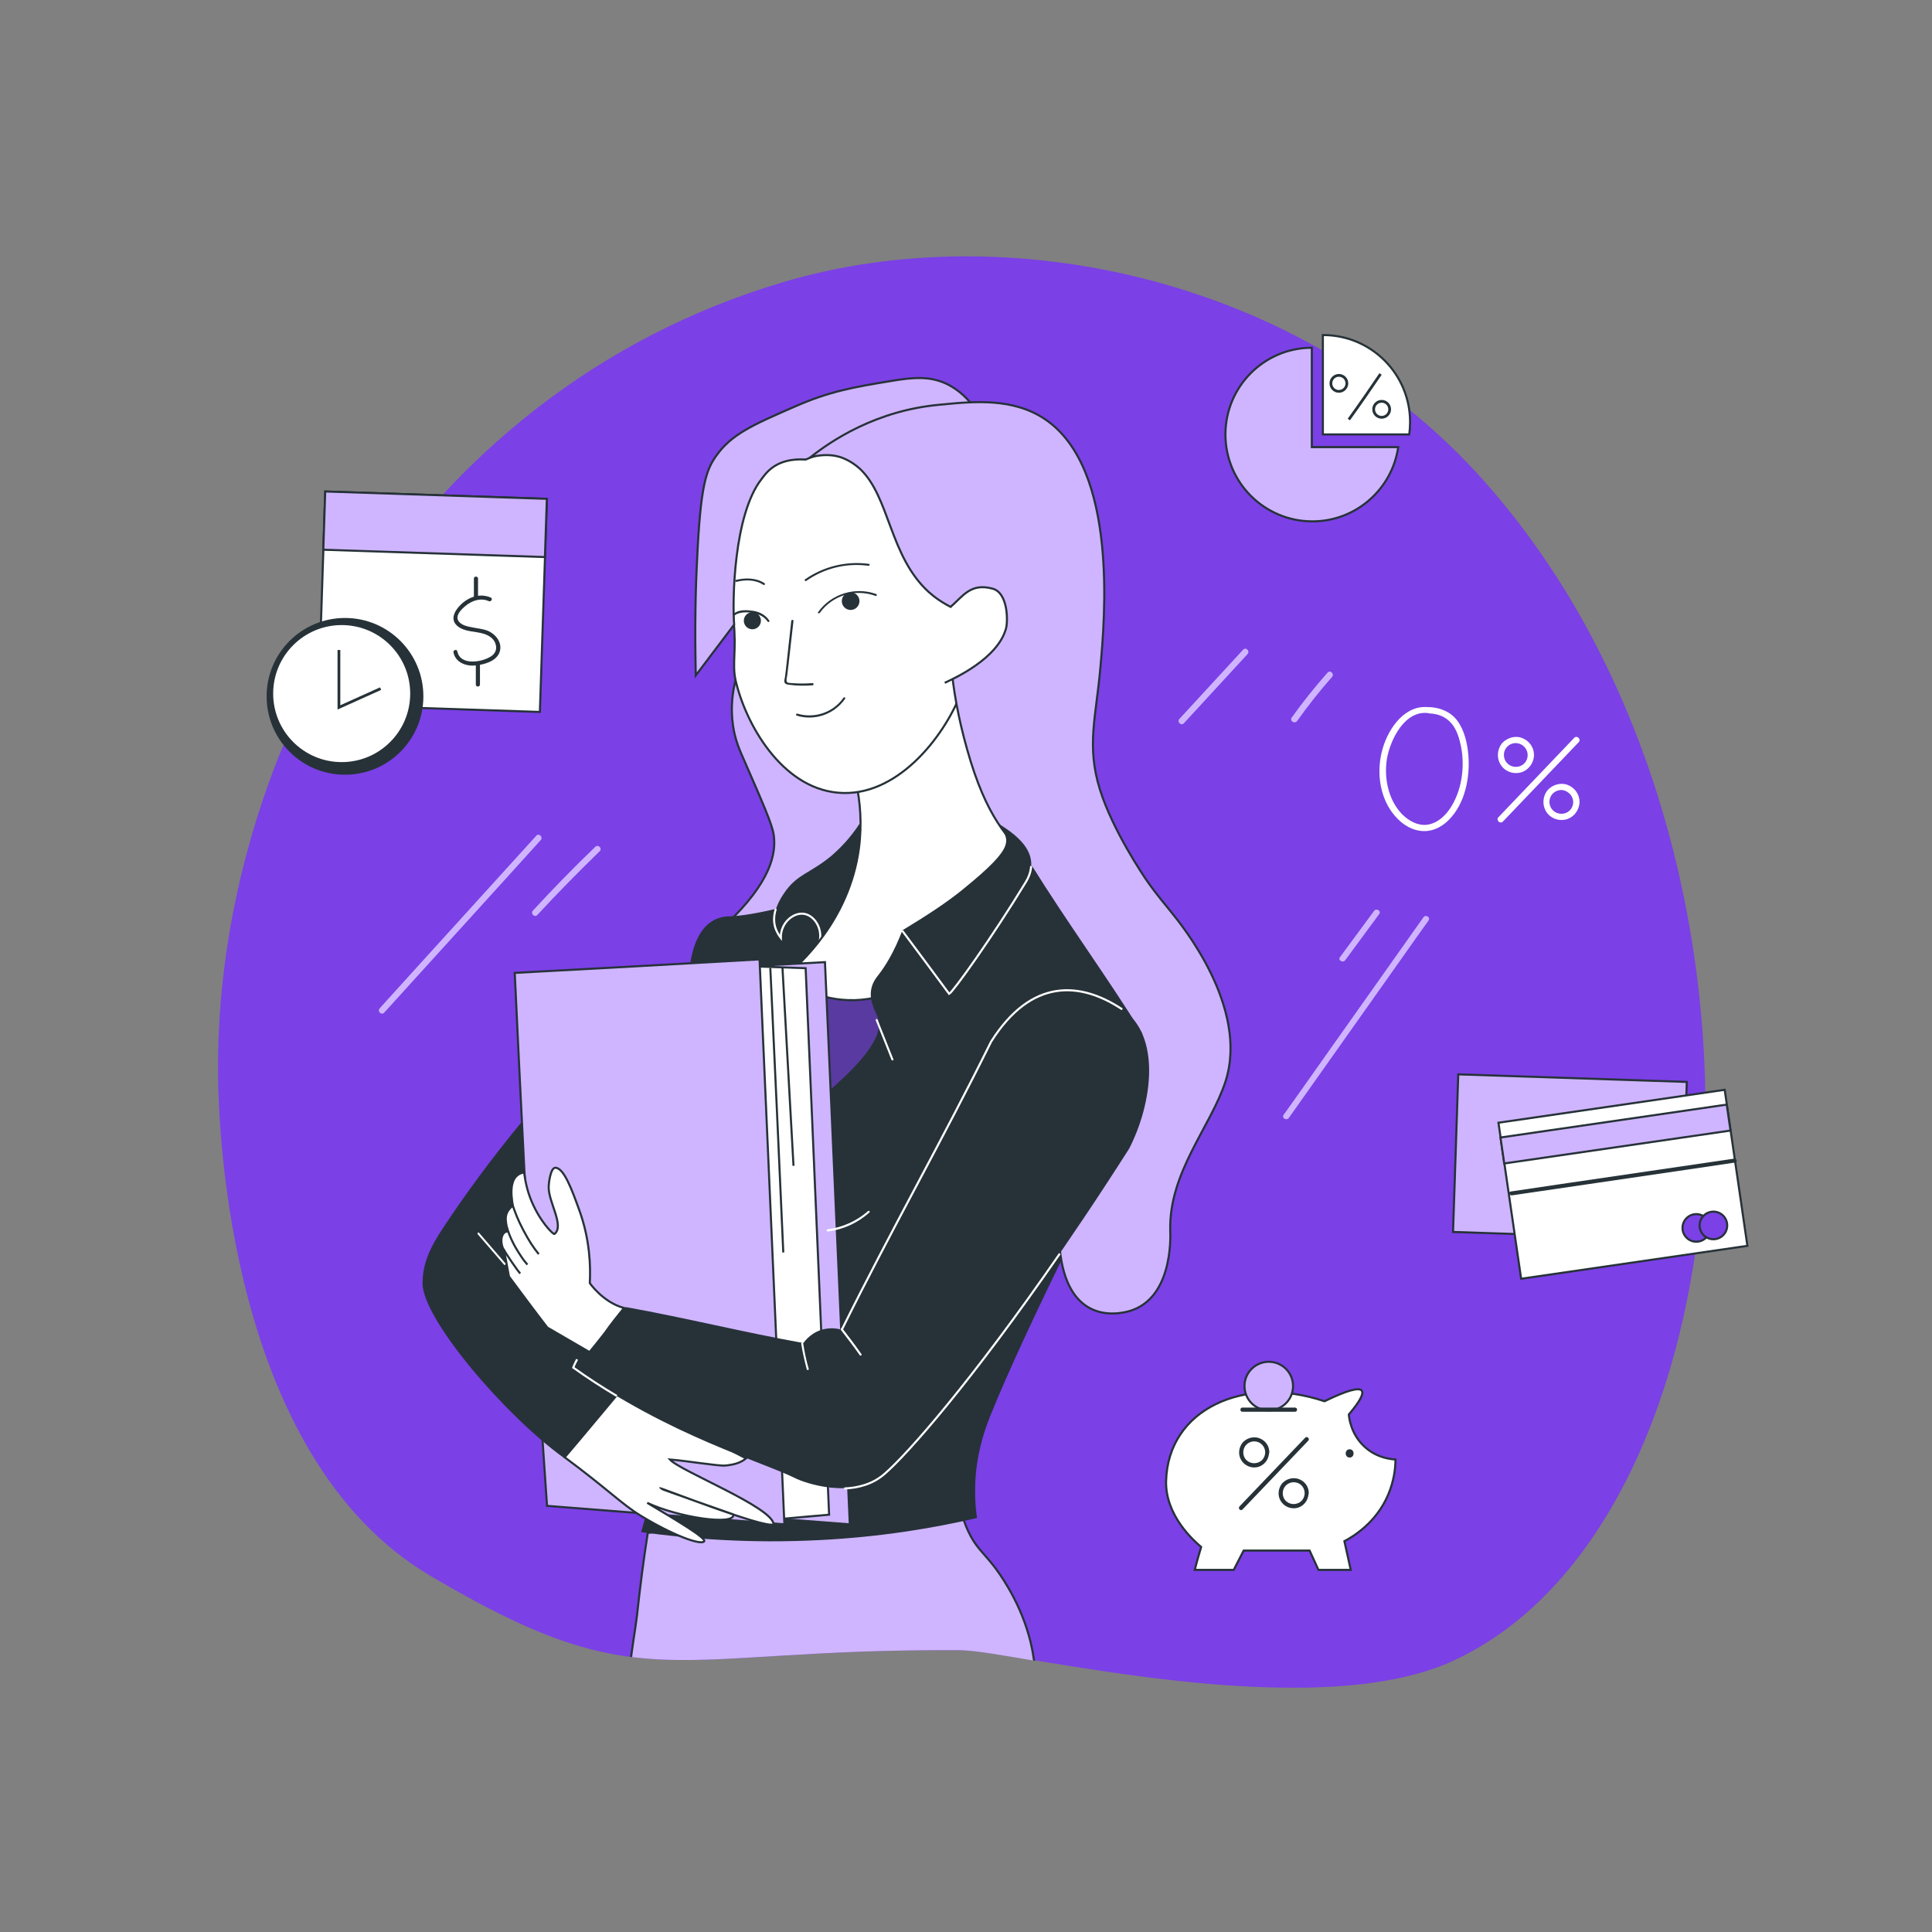 <?xml version="1.0" encoding="utf-8"?>
<!-- Generator: Adobe Illustrator 23.0.6, SVG Export Plug-In . SVG Version: 6.00 Build 0)  -->
<svg version="1.1" xmlns="http://www.w3.org/2000/svg" xmlns:xlink="http://www.w3.org/1999/xlink" x="0px" y="0px"
	 viewBox="0 0 700 700" style="enable-background:new 0 0 700 700;" xml:space="preserve">
<rect x="0" y="0" width="700" height="700" fill="#808080" stroke="none"/>
<g id="Layer_1">
</g>
<g id="Layer_2">
</g>
<g id="Layer_3">
</g>
<g id="Layer_4">
	<g>
		<path style="opacity:0.2;fill:#263238;" d="M275.3,350.2c5.9,0,11.8-0.1,17.6-0.1c3.3,66.2,6.6,132.3,9.9,198.5
			c-6.9,0.6-13.8,1.2-20.6,1.8C279.9,483.7,277.6,417,275.3,350.2z"/>
		<path style="fill:#7B40E6;" d="M347.9,597.9c-106.8-0.7-114.6,18.9-192.2-27.1c-72.8-43.2-76.5-161.6-76.7-181.4
			C77.9,272.8,150,142,283.5,102.3c82.1-24.5,187.9-1.2,252.6,70.2c119.3,131.7,101.2,378.1-9.5,429.2
			C474.6,625.7,368.7,598.1,347.9,597.9z"/>
		<path style="fill:#CFB5FF;stroke:#263238;stroke-width:0.75;stroke-miterlimit:10;" d="M266.5,246.5c-1,3.9-1.9,9.7-0.9,16.5
			c0.8,5.3,2.4,8.8,4.3,13.1c6.5,14.9,9.8,22.4,10.4,26.2c1.1,6.9-1.1,17.4-17.1,32.5c20.9,14.6,49.6,8.2,61.8-12
			c11.1-18.4,5.9-44-13.1-57.3C296.7,259.1,281.6,252.8,266.5,246.5z"/>
		
			<rect x="116.5" y="179.3" transform="matrix(1 3.313422e-02 -3.313422e-02 1 7.304 -5.071)" style="fill:#FFFFFF;stroke:#263238;stroke-width:0.75;stroke-miterlimit:10;" width="80.3" height="77.2"/>
		
			<rect x="117.4" y="179.3" transform="matrix(1 3.313422e-02 -3.313422e-02 1 6.377 -5.117)" style="fill:#CFB5FF;stroke:#263238;stroke-width:0.75;stroke-miterlimit:10;" width="80.3" height="21.1"/>
		<circle style="fill:#263238;" cx="125" cy="252.3" r="28.4"/>
		<circle style="fill:#FFFFFF;stroke:#263238;stroke-width:0.75;stroke-miterlimit:10;" cx="123.8" cy="251.3" r="25.2"/>
		<path style="fill:none;stroke:#263238;stroke-miterlimit:10;" d="M122.8,235.5c0,6.9,0,13.8,0,20.8c5-2.3,10.1-4.5,15.1-6.8"/>
		<path style="opacity:0.4;fill:#263238;" d="M291.3,358.3c9.3,0.2,18.7,0.5,28,0.7c1.2,3.1,3.1,9.6,1.2,17.1
			c-2.8,10.9-12.5,19.3-24.9,22C294.2,384.9,292.8,371.6,291.3,358.3z"/>
		<path style="fill:#263238;" d="M307.9,321.7c-24.9,7.9-37.1,10.1-43.6,10.3c-0.8,0-3.1,0.1-5.5,1.3c-6.4,3.3-8.4,12-9.2,19.1
			c15.3,1.1,30.6,2.1,45.9,3.2C299.7,344.2,303.8,333,307.9,321.7z"/>
		<path style="fill:#FFFFFF;stroke:#263238;stroke-width:0.75;stroke-miterlimit:10;" d="M435.2,560.5c-2.7-2.3-13-11.4-12.7-23.9
			c0.7-26.1,28.3-38.6,57.4-28.9c8-3.9,12.6-5.2,13.5-3.8c0.8,1.1-0.8,4-4.7,8.6c0.1,1.3,0.8,7.6,6.3,12.2c4.3,3.6,9,4,10.6,4.1
			c0,3.1-0.5,7.8-2.7,12.9c-4.4,10.2-12.8,15.1-15.8,16.7c0.8,3.5,1.5,6.9,2.3,10.4c-3.9,0-7.8,0-11.7,0c-1.1-2.3-2.1-4.7-3.2-7
			c-8,0-15.9,0-23.9,0c-1.2,2.3-2.4,4.7-3.6,7c-4.7,0-9.4,0-14.1,0C433.6,565.9,434.4,563.2,435.2,560.5z"/>
		<circle style="fill:#CFB5FF;stroke:#263238;stroke-width:0.75;stroke-miterlimit:10;" cx="459.7" cy="502.2" r="8.8"/>
		<g>
			<defs>
				<path id="SVGID_1_" d="M347.9,597.9c-106.8-0.7-114.6,18.9-192.2-27.1c-72.8-43.2-76.5-161.6-76.7-181.4
					c-1.1-116.7,75.9-249,209.3-288.7c82.1-24.5,191.8-19.5,259,49.6c118.5,121.8,91.1,401.6-19.6,452.7
					C475.8,627.1,368.7,598.1,347.9,597.9z"/>
			</defs>
			<clipPath id="SVGID_2_">
				<use xlink:href="#SVGID_1_"  style="overflow:visible;"/>
			</clipPath>
			<path style="clip-path:url(#SVGID_2_);fill:#CFB5FF;stroke:#263238;stroke-width:0.75;stroke-miterlimit:10;" d="M234.7,555.4
				c-1.5,9.6-2.8,19.6-3.9,29.9c-0.6,5.1-2,12.7-2.4,17.7c48.6,2.5,98.2,2.4,146.8,4.9c-0.2-3.9-0.7-9.2-2.4-15.2
				c-3.8-13.6-11.3-23.4-12.5-25c-4.2-5.4-6.8-7.1-9.5-12.9c-2.1-4.5-2.9-8.7-3.3-11.6C309.9,547.3,272.3,551.3,234.7,555.4z"/>
		</g>
		<path style="fill:#263238;" d="M390.3,445.1c-15.1,30.2-25.9,54-31.1,66.9c-1.8,4.4-4.6,11.7-5.6,21.6c-0.6,6.8-0.2,12.5,0.4,16.4
			c-15.9,3.7-35.1,6.9-57,8c-25,1.3-46.9-0.4-64.7-2.9c5.6-20,11.1-40,16.7-60C296,478.4,343.1,461.7,390.3,445.1z"/>
		<path style="fill:#FFFFFF;stroke:#263238;stroke-width:0.75;stroke-miterlimit:10;" d="M510.6,157.4c0.2-1.5,0.3-3,0.3-4.5
			c0-17.4-14.1-31.5-31.5-31.5c0,0-0.1,0-0.1,0c0,12,0,24,0,36C489.8,157.4,500.2,157.4,510.6,157.4z"/>
		
			<rect x="527.1" y="390.4" transform="matrix(1 3.313422e-02 -3.313422e-02 1 14.193 -18.606)" style="fill:#CFB5FF;stroke:#263238;stroke-width:0.75;stroke-miterlimit:10;" width="82.8" height="57.1"/>
		
			<rect x="546.5" y="400.1" transform="matrix(0.99 -0.144 0.144 0.99 -55.733 89.38)" style="fill:#FFFFFF;stroke:#263238;stroke-width:0.75;stroke-miterlimit:10;" width="82.8" height="57.1"/>
		<path style="fill:#263238;" d="M311.8,297.9c-3.8,5.9-7.7,9.7-10.6,12.2c-7.7,6.4-12.5,6.6-17.1,13.5c-1.5,2.2-4.5,6.9-3.2,12
			c0.5,1.8,1.4,3.2,2.1,4.1c-0.1-5.5,4.6-9.3,8.4-8.7c3.4,0.5,6.5,4.6,5.8,9.4c2.2-1.1,11.3-6.1,15.5-17.2
			C317.5,310.7,312.7,299.8,311.8,297.9z"/>
		<path style="fill:none;stroke:#FFFFFF;stroke-width:0.75;stroke-miterlimit:10;" d="M281.1,329.3c-0.6,1.9-0.9,4.1-0.3,6.4
			c0.5,1.8,1.4,3.2,2.1,4.1c-0.1-5.5,4.6-9.3,8.4-8.7c3.4,0.5,6.5,4.6,5.8,9.4c2.2-1.1,11.3-6.1,15.5-17.2c4.8-12.5-0.1-23.3-1-25.3
			"/>
		
			<rect x="543.8" y="405.7" transform="matrix(0.99 -0.144 0.144 0.99 -53.134 88.806)" style="fill:#CFB5FF;stroke:#263238;stroke-width:0.75;stroke-miterlimit:10;" width="82.8" height="9.5"/>
		<path style="fill:#FFFFFF;stroke:#263238;stroke-width:0.75;stroke-miterlimit:10;" d="M310.3,284.2c1.3,6.1,2.1,14.1,0.9,23.2
			c-3.5,25.9-21.2,41.9-27.1,46.7c8.2,5.8,15.5,7.6,20.8,8.1c25.7,2.6,51.6-22,67.5-59.7c-6.1-5.2-12.2-9.2-18.3-22.6
			c-8.2-17.9-4.5-34.4-3.2-39.3C337.3,255.1,323.8,269.6,310.3,284.2z"/>
		<circle style="fill:#7B40E6;stroke:#263238;stroke-width:0.75;stroke-miterlimit:10;" cx="614.6" cy="444.9" r="5"/>
		<path style="fill:#FFFFFF;stroke:#263238;stroke-width:0.75;stroke-miterlimit:10;" d="M308.5,161.5c-0.1,0-0.3-0.1-0.3-0.1
			c-12-2.1-23.4,3.7-28.6,7.6c-13.6,10.3-15.2,43.7-13.8,56c1.1,10.4-0.6,15.7,0.7,21.4c3.6,15.8,16.6,38.9,37,40.8
			c21.2,2,38.4-19.9,44.7-36.1C364,210,324.1,164.4,308.5,161.5z"/>
		<path style="fill:#CFB5FF;stroke:#263238;stroke-width:0.75;stroke-miterlimit:10;" d="M291.9,166.5c-10.8-0.7-14.4,5-16,7.1
			c-10.1,12.9-10.6,44.2-9.9,52.7c-4.6,6.1-9.3,12.3-13.9,18.4c-0.4-17.1-0.1-31.5,0.5-42.4c1.2-26.1,3.2-31.9,6.8-37
			c5.5-7.9,13.2-11.3,28.6-18c12.5-5.5,21.2-7,34.5-9.2c8.7-1.5,14.4-1.8,20.3,0.9c4.9,2.3,8.1,5.9,9.9,8.3
			C336,148.3,291.9,166.5,291.9,166.5z"/>
		<path style="fill:#CFB5FF;stroke:#263238;stroke-width:0.75;stroke-miterlimit:10;" d="M293.6,165.7c2.3-0.6,6.5-1.5,11.1,0
			c0.8,0.3,3.7,1.3,6.8,4.1c10.9,10.1,10.7,31.7,25,44.7c1.8,1.6,4.7,3.9,9,5.9c-2.1,10-1.8,27.3,4.9,51.1c7,25,15,32.3,22.1,39.7
			c10.8,74.7,11.7,116.9,11.2,130c-1.3,33,13.9,36.1,23.5,34.3c17.8-3.2,16.9-27.3,16.8-29.5c-0.6-21.2,14.7-37.8,20-54.1
			c8.8-27.1-16.6-57.6-19.3-61c-2.5-3.2-5.1-6-9.3-12c-0.8-1.2-12.2-17.8-16.9-32.9c-4.9-15.8-1.4-26.1,0.2-44.2
			c1.6-17.9,6.4-71.8-19.9-89.8c-11.6-7.9-25.8-6.6-37.9-5.4C317.3,148.6,300.8,160,293.6,165.7z"/>
		<circle style="fill:#7B40E6;stroke:#263238;stroke-width:0.75;stroke-miterlimit:10;" cx="620.8" cy="444" r="5"/>
		<path style="fill:#263238;" d="M326.9,337.2c-3,7.9-6.2,12.9-8.6,16c-0.7,0.9-1.9,2.3-2.5,4.6c-1.2,4.8,1.5,8.7,2.3,11
			c1.5,4.3-0.8,11.9-17.6,26.3c-2.9,38.5-5.8,77.1-8.7,115.6c40.7-44.4,81.4-91.8,122.1-136.2c-13.3-21.3-26.7-39.5-40-60.8
			C358.2,321.5,342.5,329.3,326.9,337.2z"/>
		<path style="fill:#CFB5FF;stroke:#263238;stroke-width:0.75;stroke-miterlimit:10;" d="M213.7,424.9c-1.2-23.8-2.4-47.6-3.5-71.5
			c29.6-1.6,59.2-3.2,88.7-4.8c3,67.9,6,135.8,9,203.7c-28.7-2.2-57.3-4.4-86-6.6C219.2,505.5,216.5,465.2,213.7,424.9z"/>
		<path style="fill:#FFFFFF;stroke:#263238;stroke-width:0.75;stroke-miterlimit:10;" d="M272.4,350.1c6.5,0.2,13,0.5,19.5,0.7
			c2.8,66,5.7,132,8.5,198c-6.1,0.5-12.1,1.1-18.2,1.6C278.9,483.6,275.6,416.9,272.4,350.1z"/>
		<path style="fill:#CFB5FF;stroke:#263238;stroke-width:0.75;stroke-miterlimit:10;" d="M190,424.3c-1.2-23.9-2.4-47.9-3.5-71.8
			c29.6-1.6,59.2-3.2,88.7-4.9c3,68.2,6,136.4,9,204.7c-28.7-2.2-57.3-4.4-86-6.7C195.4,505.2,192.7,464.8,190,424.3z"/>
		<path style="fill:#263238;" d="M189.1,406.4c-12.2,14.8-21.4,27.7-27.9,37.5c-4.9,7.3-8.1,13.3-8.1,21.1
			c0,12.9,29.9,47.9,51.3,63.3l25.7-24.2c-12.8-17.6-25.7-35.3-38.5-52.9C190.7,436.2,189.9,421.3,189.1,406.4z"/>
		<path style="fill:#FFFFFF;stroke:#263238;stroke-width:0.75;stroke-miterlimit:10;" d="M204.6,528c16,11.9,20.7,17,27.6,21.2
			c11.5,7,21.5,10.7,22.9,9.3c1.1-1.1-9.7-7.5-20.6-14c11.2,5.3,31.9,8.4,31.2,4.2c0,0-26.6-9.3-26.6-9.5
			c0.1-0.3,38.1,14.8,41.2,13.1c-0.3-6.2-33.9-19.3-37.6-23.5c5.4,0.4,17.5,2.4,20,2.2c3.5-0.3,5.8-1.1,7.6-2.6
			c-15.3-8-30.6-16-45.9-24C217.5,512.6,211.6,519.8,204.6,528z"/>
		<path style="fill:#263238;" d="M358.3,376.4c-17.7,35.8-35.6,69.6-53.4,105.4c-1.2-0.4-3.4-0.8-6-0.3c-4.6,0.9-7.2,4.2-7.8,5.1
			c-21.3-3.8-43-9.2-64.2-13c-4,2-10,7.6-15.2,14.8c-2.1,2.9-3.1,4.7-4.1,7.1c35.7,25.2,68.1,33.8,81.2,40.4
			c1.9,0.9,20.1,8,31.6-1.9c10.5-9,44.2-48,88.7-117.8c8.5-16.5,11.7-41.1-2.6-50.6C391.4,355.6,372.2,357.5,358.3,376.4z"/>
		<path style="fill:none;stroke:#FFFFFF;stroke-width:0.75;stroke-miterlimit:10;" d="M406.6,365.7c-15.2-10.1-32.9-11.4-47.5,11.7
			c-17.7,35.8-36.4,68.6-54.1,104.4"/>
		<path style="fill:none;stroke:#FFFFFF;stroke-width:0.75;stroke-miterlimit:10;" d="M305.9,539.3c5-0.2,10.2-1.5,14.5-5.2
			c8.4-7.2,31.7-33.7,63.6-79.9"/>
		<path style="fill:none;stroke:#FFFFFF;stroke-width:0.75;stroke-miterlimit:10;" d="M209.1,492.5c-0.5,1-1,1.9-1.4,3
			c5.3,3.8,10.6,7.2,15.8,10.3"/>
		<path style="fill:#FFFFFF;stroke:#263238;stroke-width:0.75;stroke-miterlimit:10;" d="M226.1,473.9c-7.6-2-12.4-9-12.4-9
			c0.3-6,0.1-15.6-3.8-26.4c-2.7-7.5-5.6-15.4-8.7-15.4c-1.7,0-2.4,5.4-2.4,7c-0.1,5.5,5.8,14,2.1,17c-0.4,0.3-5.6-4.7-8.8-13.1
			c-1.7-4.4-2.2-9.2-2.2-9.2c-7,1.1-3.8,11.8-4.2,12.1c-3.2,2.7-2.7,5-1.7,9.3c-2-0.2-3.4,3.2-1.3,7.1c0.6,3.1,1.1,6.1,1.7,9.2
			c4.6,6.2,9.2,12.4,13.9,18.5c5.1,3,10.2,5.9,15.3,8.9c1.9-2.3,3.8-4.7,5.6-7C221.4,479.7,223.8,476.8,226.1,473.9z"/>
		<path style="fill:#263238;" d="M362.1,298.6c3.1,6,6.8,7.4-13.2,23.6c-5.7,4.7-13.4,9.7-22,14.9c5.7,7.6,11.3,15.2,17,22.9
			c1.4-0.7,15.6-20.5,27.7-40.4C378.5,308.5,366.1,301.3,362.1,298.6z"/>
		<path style="fill:none;stroke:#FFFFFF;stroke-width:0.75;stroke-miterlimit:10;" d="M326.9,337.2c5.7,7.6,11.3,15.2,17,22.9
			c1.4-0.7,15.6-20.5,27.7-40.4c1.3-2.1,1.9-4.1,2-5.9"/>
		<path style="fill:#FFFFFF;stroke:#263238;stroke-width:0.75;stroke-miterlimit:10;" d="M344.2,220.1c4.8-4.2,7.5-9,15.5-6.8
			c5.6,1.6,5.5,11.9,4.8,14.4c-3,11-18.8,18.1-22.2,19.7"/>
		<g>
			<g>
				<g>
					<path style="fill:#CFB5FF;" d="M475.3,162c0-12,0-24,0-36C458,126,444,140.1,444,157.4c0,17.4,14.1,31.5,31.5,31.5
						c15.8,0,28.9-11.7,31.1-26.9C496.1,162,485.7,162,475.3,162z"/>
					<path style="fill:none;stroke:#263238;stroke-width:0.75;stroke-miterlimit:10;" d="M475.3,162c0-12,0-24,0-36
						C458,126,444,140.1,444,157.4c0,17.4,14.1,31.5,31.5,31.5c15.8,0,28.9-11.7,31.1-26.9C496.1,162,485.7,162,475.3,162z"/>
				</g>
			</g>
		</g>
		<g>
			<g>
				<path style="fill:#263238;" d="M489,528.1c1.9,0,1.9-3,0-3C487.1,525.1,487.1,528.1,489,528.1L489,528.1z"/>
			</g>
		</g>
		<path style="fill:#FFFFFF;stroke:#263238;stroke-width:0.75;stroke-miterlimit:10;" d="M279.1,350.7c1.6,34.4,3.2,68.7,4.7,103.1"
			/>
		<path style="fill:#FFFFFF;stroke:#263238;stroke-width:0.75;stroke-miterlimit:10;" d="M283.5,350.5c1.3,24,2.7,48,4,71.9"/>
		<path style="fill:#FFFFFF;stroke:#263238;stroke-width:0.75;stroke-miterlimit:10;" d="M185.6,436.2c0.9,2.8,2.1,5.9,3.9,9.3
			c2.1,4,3.6,6.3,5.7,8.9"/>
		<path style="fill:#FFFFFF;stroke:#263238;stroke-width:0.75;stroke-miterlimit:10;" d="M183.6,444.6c0.8,2.6,2.1,5.8,4.3,9.2
			c1.4,2.2,1.9,2.9,3.2,4.4"/>
		<path style="fill:#FFFFFF;stroke:#263238;stroke-width:0.75;stroke-miterlimit:10;" d="M182.4,452.5c1,1.9,5.3,8.2,6.1,8.9"/>
		<g>
			<g>
				<path style="fill:#263238;" d="M266.9,210.8c3.2-0.8,6.8-0.8,9.7,1.1c0.4,0.3,0.8-0.4,0.4-0.6c-3-2-6.9-2-10.3-1.2
					C266.2,210.2,266.4,210.9,266.9,210.8L266.9,210.8z"/>
			</g>
		</g>
		<g>
			<g>
				<path style="fill:#263238;" d="M292.1,210.5c6.5-4.6,14.6-6.6,22.5-5.5c0.5,0.1,0.7-0.7,0.2-0.7c-8.1-1.1-16.4,0.9-23.1,5.6
					C291.3,210.1,291.7,210.7,292.1,210.5L292.1,210.5z"/>
			</g>
		</g>
		<g>
			<g>
				<path style="fill:#263238;" d="M297,222.1c4.6-6.4,12.8-8.9,20.2-6.2c0.5,0.2,0.7-0.6,0.2-0.7c-7.7-2.7-16.3,0-21,6.6
					C296.1,222.1,296.7,222.4,297,222.1L297,222.1z"/>
			</g>
		</g>
		<g>
			<g>
				<path style="fill:#263238;" d="M266.3,222.9c0.9-0.7,2-0.9,3.1-1c1.1-0.1,2.3,0,3.4,0.2c2.1,0.4,4.1,1.3,5.3,3.1
					c0.3,0.4,0.9,0,0.6-0.4c-1.3-2-3.6-3.2-5.9-3.5c-2.2-0.3-5.1-0.5-6.9,1C265.4,222.7,266,223.2,266.3,222.9L266.3,222.9z"/>
			</g>
		</g>
		<g>
			<g>
				<path style="fill:#263238;" d="M286.7,224.9c-0.7,6-1.3,12.1-2,18.1c-0.1,0.8-0.2,1.5-0.3,2.3c-0.1,0.6-0.3,1.3-0.2,1.8
					c0.2,0.8,1,0.9,1.7,1c2.8,0.4,5.7,0.4,8.5,0.2c0.5,0,0.5-0.8,0-0.8c-2.5,0.2-5,0.2-7.5,0c-0.7-0.1-1.8,0.1-1.9-0.8
					c-0.1-0.5,0.1-1.3,0.2-1.8c0.2-1.4,0.3-2.7,0.5-4.1c0.6-5.3,1.2-10.6,1.8-15.9C287.5,224.5,286.8,224.5,286.7,224.9L286.7,224.9
					z"/>
			</g>
		</g>
		<g>
			<g>
				<path style="fill:#263238;" d="M288.7,259.3c6.5,2,13.6-0.5,17.5-6.1c0.3-0.4-0.4-0.8-0.6-0.4c-3.7,5.3-10.4,7.6-16.6,5.8
					C288.4,258.4,288.2,259.1,288.7,259.3L288.7,259.3z"/>
			</g>
		</g>
		<circle style="fill:#263238;" cx="272.6" cy="224.9" r="3.1"/>
		<circle style="fill:#263238;" cx="308.2" cy="217.8" r="3.2"/>
		<g>
			<g>
				<path style="fill:#263238;" d="M177.8,216.5c-3.5-1.5-7.2-0.5-10,1.8c-2.4,2-5.2,5.7-2.2,8.4c2.7,2.4,6.6,1.9,9.9,3
					c1.8,0.6,3.6,1.8,4.1,3.8c0.6,2-0.4,3.7-2.2,4.6c-3.3,1.9-10.7,3-11.7-2.1c-0.2-0.9-1.6-0.5-1.4,0.4c0.8,3.8,4.8,5.1,8.2,4.7
					c3.1-0.4,7.3-1.5,8.5-4.8c1.2-3.4-1.4-6.6-4.4-7.8c-1.8-0.7-3.7-0.8-5.5-1.2c-1.7-0.3-4.2-0.8-5.1-2.5c-1.2-2.2,2.1-5,3.8-6.1
					c2.2-1.4,4.9-2,7.3-0.9C177.9,218.2,178.7,216.9,177.8,216.5L177.8,216.5z"/>
			</g>
		</g>
		<g>
			<g>
				<path style="fill:#263238;" d="M171.7,209.6c0,2.2,0,4.4,0,6.6c0,1,1.5,1,1.5,0c0-2.2,0-4.4,0-6.6
					C173.2,208.7,171.7,208.7,171.7,209.6L171.7,209.6z"/>
			</g>
		</g>
		<g>
			<g>
				<path style="fill:#263238;" d="M172.4,240.9c0,2.4,0,4.7,0,7.1c0,1,1.5,1,1.5,0c0-2.4,0-4.7,0-7.1
					C173.9,240,172.4,240,172.4,240.9L172.4,240.9z"/>
			</g>
		</g>
		<path style="fill:none;stroke:#263238;stroke-miterlimit:10;" d="M488.7,152c3.9-5.4,7.7-10.9,11.5-16.5"/>
		<g>
			<g>
				<path style="fill:#FFFFFF;" d="M544.5,297.7c9.2-9.6,18.3-19.2,27.5-28.8c1-1-0.6-2.6-1.6-1.6c-9.2,9.6-18.3,19.2-27.5,28.8
					C541.9,297.1,543.5,298.7,544.5,297.7L544.5,297.7z"/>
			</g>
		</g>
		<g>
			<g>
				<path style="fill:#FFFFFF;" d="M518.2,256.3c-8.9-1.4-15,7.3-17.2,14.8c-2.3,7.7-1.4,16.9,3.5,23.4c2.4,3.2,5.8,5.9,9.9,6.5
					c3.9,0.6,7.6-1,10.4-3.8c6.1-6,7.9-15.7,7.2-23.8c-0.4-4.2-1.4-8.8-4-12.3c-2.4-3.2-6.1-4.7-10-4.9c-1.4-0.1-1.4,2.2,0,2.3
					c3,0.1,5.8,1.2,7.8,3.5c2.1,2.4,3,5.7,3.6,8.7c1.4,7.4,0.2,15.9-4,22.2c-1.8,2.7-4.4,5.1-7.6,5.8c-3.7,0.8-7.4-1.2-9.9-3.8
					c-4.9-5.1-6.5-13.1-5.4-19.9c1.2-7,6.5-17.9,15.2-16.6C519,258.6,519.6,256.5,518.2,256.3L518.2,256.3z"/>
			</g>
		</g>
		<g>
			<g>
				<path style="fill:#263238;" d="M547.8,433.1c20.9-3.1,41.8-6.1,62.7-9.2c6.1-0.9,12.2-1.8,18.2-2.7c1-0.1,0.5-1.6-0.4-1.4
					c-20.9,3.1-41.8,6.1-62.7,9.2c-6.1,0.9-12.2,1.8-18.2,2.7C546.4,431.8,546.8,433.2,547.8,433.1L547.8,433.1z"/>
			</g>
		</g>
		<circle style="fill:none;stroke:#263238;stroke-miterlimit:10;" cx="485.1" cy="138.9" r="2.9"/>
		<circle style="fill:none;stroke:#263238;stroke-miterlimit:10;" cx="500.6" cy="148.3" r="2.9"/>
		<g>
			<g>
				<path style="fill:#FFFFFF;" d="M553.5,273.6c0,1.8-1.1,3.4-2.8,4c-1.8,0.6-3.7,0.1-4.9-1.4c-1.1-1.4-1.2-3.4-0.3-4.9
					c0.9-1.5,2.7-2.3,4.4-2C552,269.7,553.5,271.5,553.5,273.6c0,1.4,2.3,1.5,2.3,0c0-2.8-1.7-5.2-4.3-6.2c-2.5-1-5.5-0.1-7.3,1.9
					c-1.7,2.1-2,5.2-0.6,7.6c1.4,2.4,4.2,3.6,6.9,3.1c3.1-0.6,5.2-3.4,5.3-6.4C555.8,272.2,553.5,272.1,553.5,273.6z"/>
			</g>
		</g>
		<g>
			<g>
				<path style="fill:#FFFFFF;" d="M570,290.6c0,1.8-1.1,3.4-2.8,4c-1.8,0.6-3.7,0.1-4.9-1.4c-1.1-1.4-1.2-3.4-0.3-4.9
					c0.9-1.5,2.7-2.3,4.4-2C568.5,286.8,570,288.6,570,290.6c0,1.4,2.3,1.5,2.3,0c0-2.8-1.7-5.2-4.3-6.2c-2.5-1-5.5-0.1-7.3,1.9
					c-1.7,2.1-2,5.2-0.6,7.6c1.4,2.4,4.2,3.6,6.9,3.1c3.1-0.6,5.2-3.4,5.3-6.4C572.3,289.2,570.1,289.2,570,290.6z"/>
			</g>
		</g>
		<g>
			<g>
				<path style="fill:#263238;" d="M450.2,546.9c7.9-8.3,15.9-16.6,23.8-24.9c0.7-0.7-0.4-1.8-1.1-1.1c-7.9,8.3-15.9,16.6-23.8,24.9
					C448.4,546.6,449.5,547.6,450.2,546.9L450.2,546.9z"/>
			</g>
		</g>
		<g>
			<g>
				<path style="fill:#263238;" d="M458.4,526.2c0,1.6-1,3.2-2.6,3.7c-1.6,0.6-3.4,0.1-4.5-1.2c-1-1.3-1.1-3.1-0.3-4.5
					c0.8-1.4,2.5-2.2,4.1-1.9C457,522.6,458.4,524.3,458.4,526.2c0,1,1.5,1,1.5,0c0-2.3-1.4-4.3-3.6-5.1c-2.1-0.8-4.6-0.1-6.1,1.6
					c-1.4,1.8-1.7,4.3-0.5,6.3c1.2,2,3.5,3,5.7,2.6c2.6-0.5,4.4-2.8,4.4-5.4C459.9,525.2,458.4,525.2,458.4,526.2z"/>
			</g>
		</g>
		<g>
			<g>
				<path style="fill:#263238;" d="M472.7,541c0,1.6-1,3.2-2.6,3.7c-1.6,0.6-3.4,0.1-4.5-1.2c-1-1.3-1.1-3.1-0.3-4.5
					c0.8-1.4,2.5-2.2,4.1-1.9C471.4,537.4,472.7,539.1,472.7,541c0,1,1.5,1,1.5,0c0-2.3-1.4-4.3-3.6-5.1c-2.1-0.8-4.6-0.1-6.1,1.6
					c-1.4,1.8-1.7,4.3-0.5,6.3c1.2,2,3.5,3,5.7,2.6c2.6-0.5,4.4-2.8,4.4-5.4C474.2,540,472.7,540,472.7,541z"/>
			</g>
		</g>
		<g>
			<g>
				<path style="fill:#263238;" d="M450.1,511.5c6.4,0,12.7,0,19.1,0c1,0,1-1.5,0-1.5c-6.4,0-12.7,0-19.1,0
					C449.2,510,449.2,511.5,450.1,511.5L450.1,511.5z"/>
			</g>
		</g>
		<g>
			<g>
				<path style="fill:#FFFFFF;" d="M317.3,369.7c1.9,4.8,3.8,9.5,5.7,14.3c0.2,0.4,0.9,0.2,0.7-0.2c-1.9-4.8-3.8-9.5-5.7-14.3
					C317.8,369,317.1,369.2,317.3,369.7L317.3,369.7z"/>
			</g>
		</g>
		<g>
			<g>
				<path style="fill:#FFFFFF;" d="M304.7,481.9c2.3,3,4.6,6,6.8,9.1c0.3,0.4,0.9,0,0.6-0.4c-2.2-3.2-4.5-6.2-6.9-9.3
					C305,481,304.4,481.5,304.7,481.9L304.7,481.9z"/>
			</g>
		</g>
		<g>
			<g>
				<path style="fill:#FFFFFF;" d="M290.3,486.9c0.5,3.1,1.2,6.2,2,9.2c0.1,0.5,0.9,0.3,0.7-0.2c-0.9-3-1.5-6.1-2-9.2
					C291,486.2,290.2,486.4,290.3,486.9L290.3,486.9z"/>
			</g>
		</g>
		<g>
			<g>
				<path style="fill:#FFFFFF;" d="M299.9,446.2c5.6-0.7,10.9-3.1,15.1-6.9c0.4-0.3-0.2-0.8-0.5-0.5c-4.1,3.6-9.2,5.9-14.6,6.6
					C299.4,445.5,299.4,446.3,299.9,446.2L299.9,446.2z"/>
			</g>
		</g>
		<g>
			<g>
				<path style="fill:#FFFFFF;" d="M173.1,447.2c3.2,3.7,6.3,7.3,9.5,11c0.3,0.4,0.8-0.2,0.5-0.5c-3.2-3.7-6.3-7.3-9.5-11
					C173.3,446.3,172.8,446.8,173.1,447.2L173.1,447.2z"/>
			</g>
		</g>
		<g>
			<g>
				<path style="fill:#CFB5FF;" d="M139.2,366.9c14.8-16.3,29.5-32.5,44.3-48.8c4.1-4.6,8.3-9.1,12.4-13.7c1-1.1-0.6-2.7-1.6-1.6
					c-14.8,16.3-29.5,32.5-44.3,48.8c-4.1,4.6-8.3,9.1-12.4,13.7C136.6,366.4,138.2,368,139.2,366.9L139.2,366.9z"/>
			</g>
		</g>
		<g>
			<g>
				<path style="fill:#CFB5FF;" d="M194.7,331.5c7.3-7.9,14.9-15.6,22.6-23.1c1-1-0.5-2.6-1.6-1.6c-7.8,7.5-15.3,15.2-22.6,23.1
					C192.1,331,193.7,332.6,194.7,331.5L194.7,331.5z"/>
			</g>
		</g>
		<g>
			<g>
				<path style="fill:#CFB5FF;" d="M467,405c13.1-18.6,26.3-37.1,39.4-55.7c3.7-5.3,7.5-10.6,11.2-15.8c0.8-1.2-1.1-2.3-1.9-1.1
					c-13.1,18.6-26.3,37.1-39.4,55.7c-3.7,5.3-7.5,10.6-11.2,15.8C464.2,405.1,466.2,406.2,467,405L467,405z"/>
			</g>
		</g>
		<g>
			<g>
				<path style="fill:#CFB5FF;" d="M487.4,347.9c4.1-5.6,8.2-11.1,12.3-16.7c0.9-1.2-1.1-2.3-1.9-1.1c-4.1,5.6-8.2,11.1-12.3,16.7
					C484.6,347.9,486.6,349,487.4,347.9L487.4,347.9z"/>
			</g>
		</g>
		<g>
			<g>
				<path style="fill:#CFB5FF;" d="M470,261.2c3.9-5.5,8.1-10.8,12.6-15.9c1-1.1-0.6-2.7-1.6-1.6c-4.6,5.2-9,10.7-13,16.3
					C467.2,261.3,469.1,262.4,470,261.2L470,261.2z"/>
			</g>
		</g>
		<g>
			<g>
				<path style="fill:#CFB5FF;" d="M428.9,262.1c7.7-8.4,15.4-16.7,23.1-25.1c1-1.1-0.6-2.7-1.6-1.6c-7.7,8.4-15.4,16.7-23.1,25.1
					C426.4,261.5,427.9,263.1,428.9,262.1L428.9,262.1z"/>
			</g>
		</g>
	</g>
</g>
</svg>
